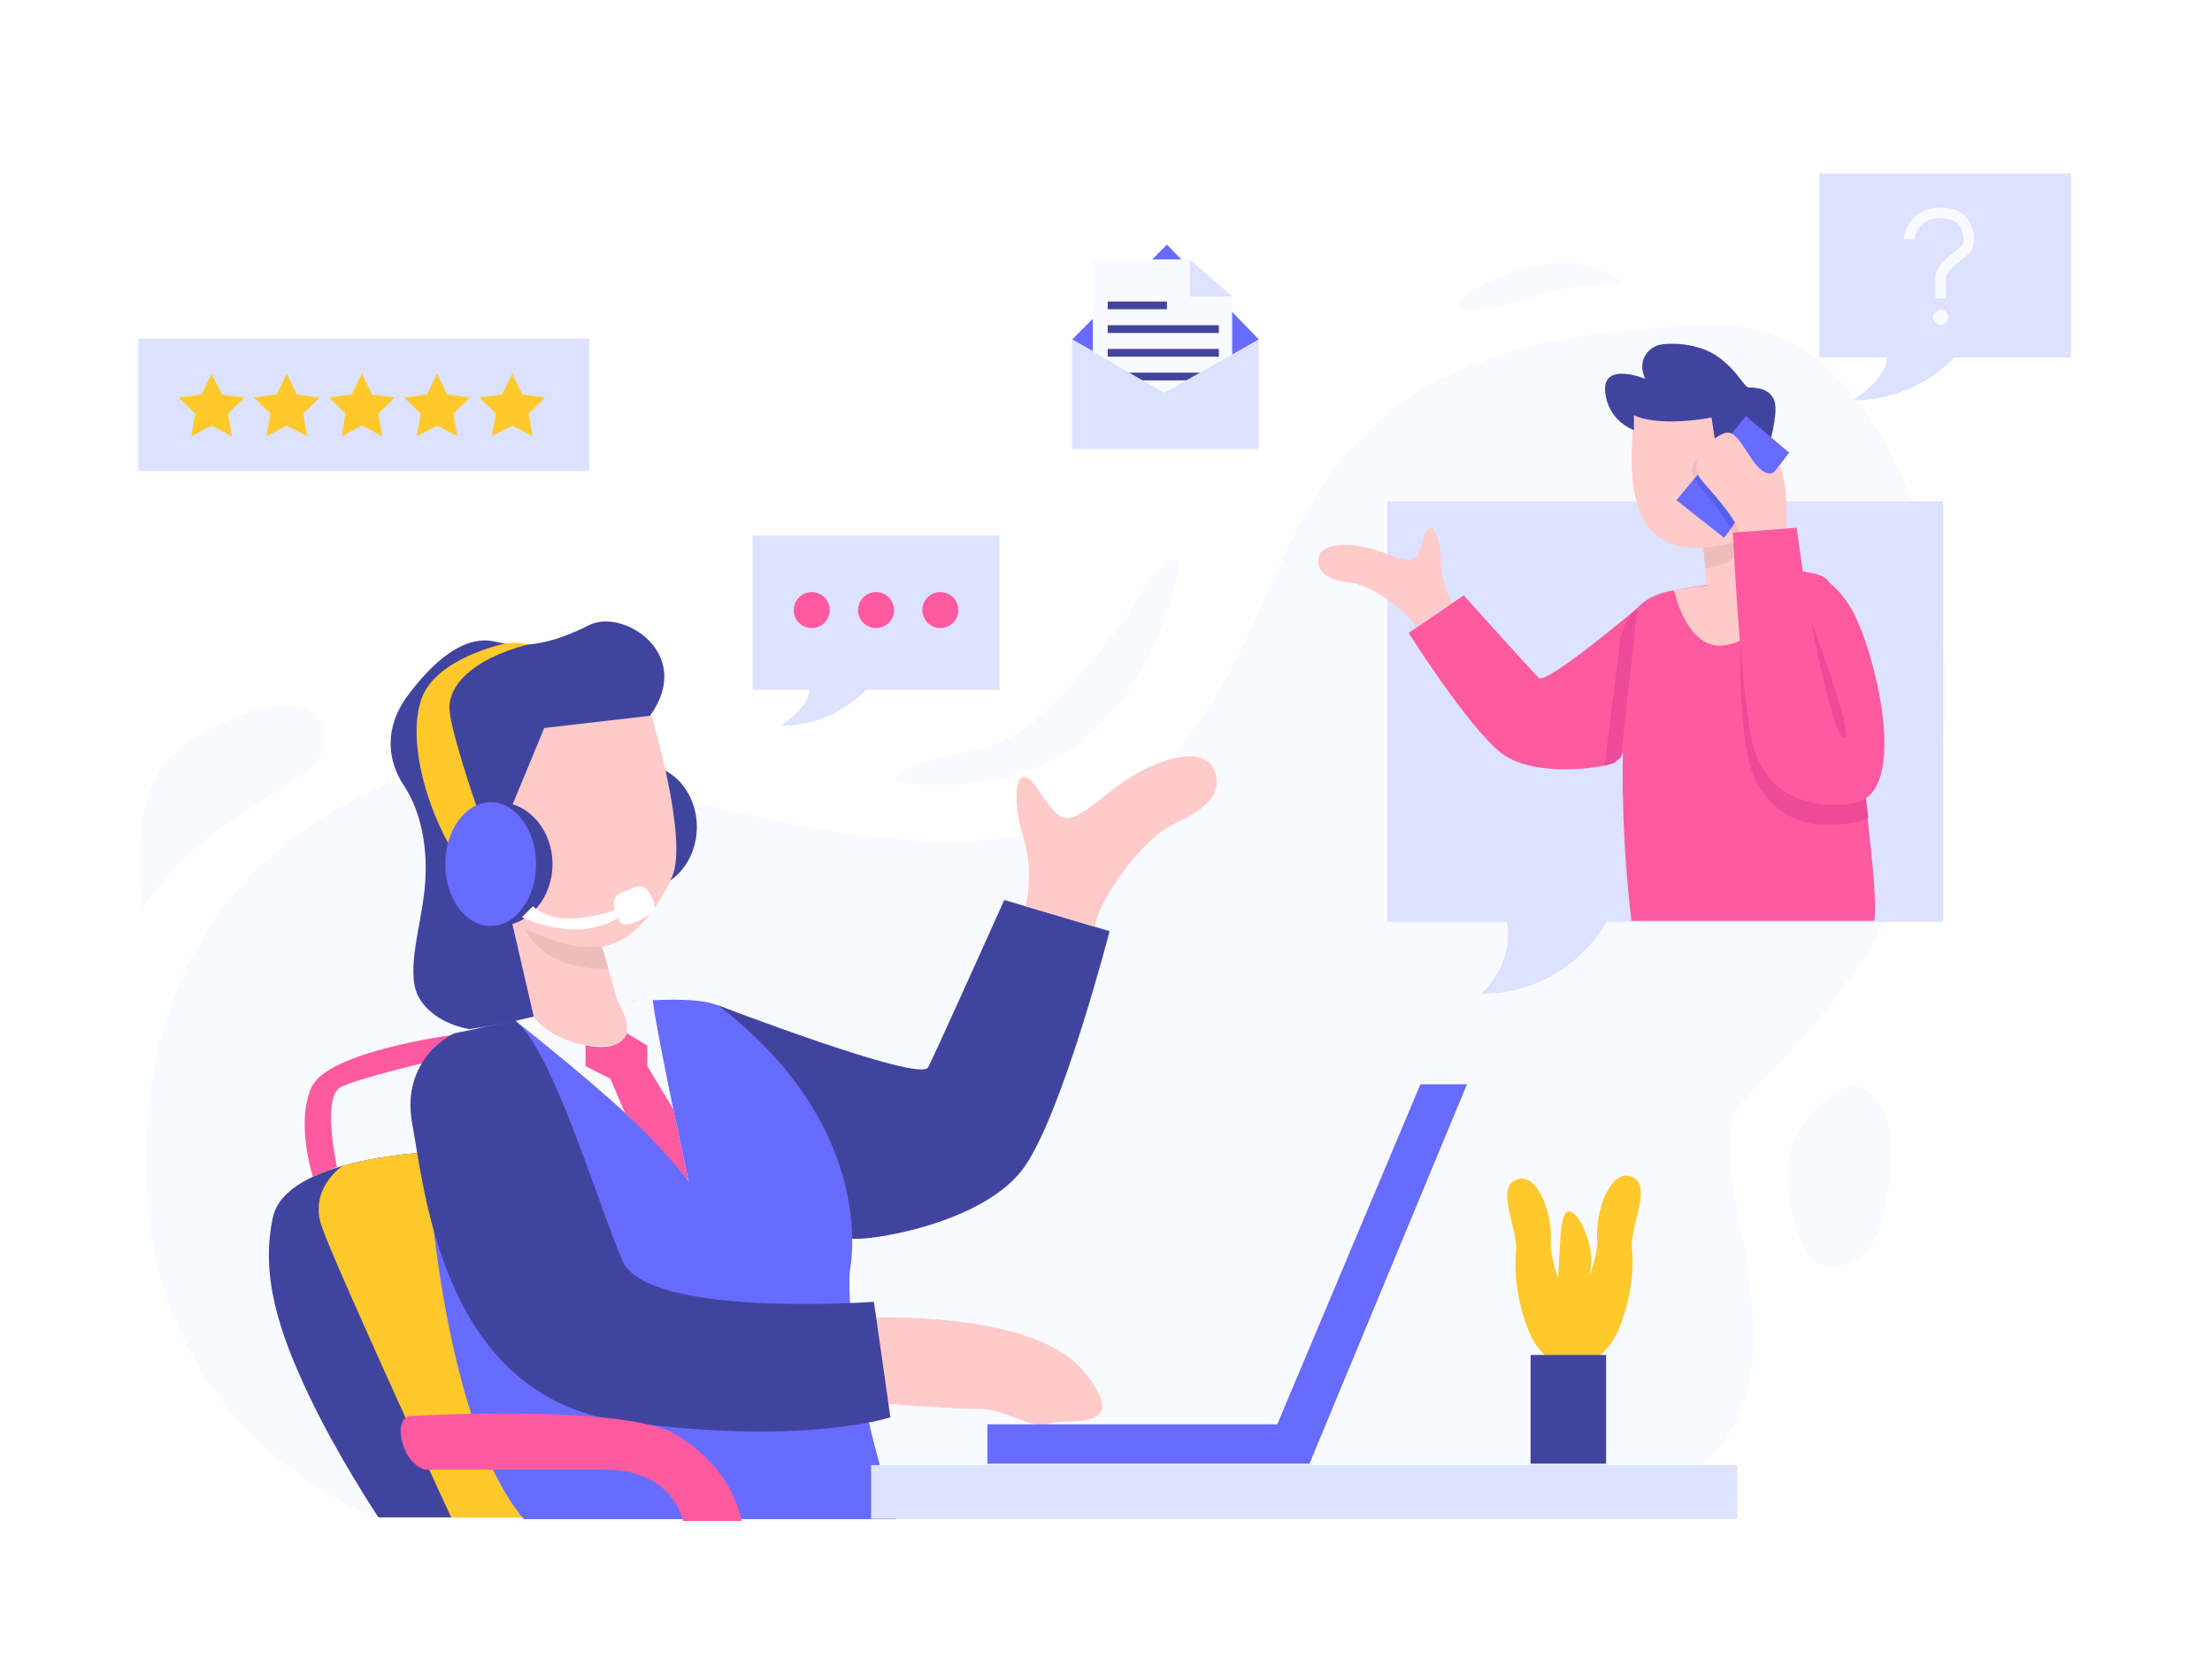 <svg xmlns="http://www.w3.org/2000/svg" xmlns:xlink="http://www.w3.org/1999/xlink" id="Customer_Service" x="0px" y="0px" viewBox="0 0 1600 1200" style="enable-background:new 0 0 1600 1200;" xml:space="preserve"><style type="text/css">	.st0{fill:#FFFFFF;}	.st1{fill:#F9FAFF;}	.st2{fill:#41449F;}	.st3{fill:#FFC92C;}	.st4{fill:#FF5AA0;}	.st5{fill:#FFCACA;}	.st6{fill:#686BFF;}	.st7{fill:#DCE2FF;}	.st8{fill:#EDBCBC;}	.st9{fill:#ED4A98;}	.st10{fill:#575FEA;}</style><g id="Background">	<rect id="Shape_5_" class="st0" width="1600" height="1200"></rect>	<path id="Shape_4_" class="st1" d="M103.23,657c0,0-13.76-84.33,25.63-113.95c39.39-29.61,95.97-49.97,105.26-12.81   S151.36,579.31,103.23,657z"></path>	<path id="Shape_3_" class="st1" d="M1310.88,912.97c0,0-12.25-13.79-16.85-50.55c-4.6-36.76,12.25-55.91,32.93-71.23   c20.68-15.32,39.06,6.89,39.83,32.17C1367.56,848.63,1369.09,929.82,1310.88,912.97z"></path>	<path id="Shape_2_" class="st1" d="M848.58,425.6c0,0-24.64,138.23-160.54,141.87c-83.63,2.24-13.44-19.41,9.71-23.15   c23.15-3.73,63.47-12.69,133.65-124.69C831.4,419.63,862.02,383.04,848.58,425.6z"></path>	<path id="Shape_1_" class="st1" d="M273,1098c0,0-161.45-57.47-167.22-243.23S209.43,592.39,301.72,558.7   s173.99,32.34,345.64,48.32C819,623,869,537,914,435s90-199,334-199c131,0,210,264,122,420s-133,112-115,210s51.34,232-171.83,232   S273,1098,273,1098z"></path>	<path id="Shape" class="st1" d="M1065.4,210.18c0,0,49.27-30.8,90.08-15.4c40.8,15.4-8.47,7.7-37.72,16.94   S1034.61,235.58,1065.4,210.18z"></path></g><g id="Woman">	<path id="Shape_30_" class="st2" d="M307.54,833.63c0,0-100.7,4.45-110.09,46.71s4.69,84.02,25.82,128.62s50.44,88.59,50.44,88.59   h110.81c0,0-11.48-18.15-19.22-43.41S307.54,833.63,307.54,833.63z"></path>	<path id="Shape_29_" class="st3" d="M384.52,1097.55h-58.2c0,0-84.82-184.05-93.82-211.05s15.21-43.16,15.21-43.16l0.02-0.01   c29.09-8.34,59.81-9.7,59.81-9.7s50.02,195.25,57.76,220.51C373.04,1079.4,384.52,1097.55,384.52,1097.55z"></path>	<path id="Shape_28_" class="st4" d="M326.32,748.78c0,0-89.2,11.74-100.94,37.56c-11.74,25.82,0.9,64.68,0.9,64.68l17.45-6.98   c0,0-11.3-50.66,2.78-57.7c14.08-7.04,65.73-18.78,65.73-18.78L326.32,748.78z"></path>	<path id="Shape_27_" class="st3" d="M1136.02,993.25c0,0-20.99-8.79-29.39-28.45c-8.4-19.66-11.76-41.5-10.08-58.97   c1.68-17.47-15.12-45.87,0-52.42c15.12-6.55,26.87,24.02,25.19,45.87C1120.06,921.12,1158.69,993.3,1136.02,993.25z"></path>	<path id="Shape_26_" class="st3" d="M1126.79,1005.17c0,0-10.92-19.66-8.74-34.95s6.55-32.76,8.74-45.87   c2.18-13.1,0-50.23,8.74-48.05c8.74,2.18,17.47,28.39,15.29,39.31c-2.18,10.92,2.18,32.76,0,48.05   C1148.63,978.96,1150.81,1007.35,1126.79,1005.17z"></path>	<ellipse id="Shape_25_" class="st2" cx="465.27" cy="598.19" rx="38.78" ry="44.75"></ellipse>	<path id="Shape_24_" class="st2" d="M519,727c0,0,146.53,56.34,152.32,45.08s55.11-121.11,55.11-121.11l76.18,22.54   c0,0-33.51,129.84-61.31,170.1c-27.8,40.27-108.15,53.54-124.18,52.42C601.09,894.91,490.94,786.69,519,727z"></path>	<path id="Shape_23_" class="st5" d="M741.81,655.52c0,0,6.53-24.12-1.68-49.69s-6.88-60.46,10.76-34.79   c17.64,25.67,18.56,28.51,50.92,2.45c32.37-26.06,67.36-34.17,75.68-18.04c8.31,16.13-3.15,29.21-27.8,40.27   s-56.78,58.45-57.67,74.66L741.81,655.52z"></path>	<path id="Shape_22_" class="st6" d="M521.34,728.66c-22.52-17.51-202.26,9.75-211.21,33.62c-8.95,23.87,2.69,259.4,68.83,336.56   h269.22c0,0-36.24-106.14-33.65-178.62C614.54,920.22,637.84,819.26,521.34,728.66z"></path>	<path id="Shape_21_" class="st2" d="M470.44,517.38c0,0-20.08,27.11-43.95,30.09c-23.87,2.98-17.9,50.72-32.82,56.69   c-14.92,5.97-11.93,29.83-2.98,50.72s23.87,74.59-2.98,80.55c-26.85,5.97-48.02,8.93-48.02,8.93s-23.59-2.96-35.52-20.86   s0-50.72,2.98-80.55s-2.98-56.69-14.92-74.59s-14.92-41.77,2.98-65.64c17.9-23.87,40.41-44.17,63.46-38.49   c23.06,5.67,43.94-0.29,67.81-12.23C450.36,440.06,502.45,472.36,470.44,517.38z"></path>	<path id="Shape_20_" class="st5" d="M471.24,517.63l-77.57,8.95l-35.8,86.52L386,735c12.92,22.26,41.72,27.01,58,23   c20.6-5.08,11.72-20.53,3-33l-11.56-40.29c20.88-2.98,38.78-23.87,50.72-50.72C498.09,607.14,471.24,517.63,471.24,517.63z"></path>	<path id="Shape_19_" class="st1" d="M372.79,738.41c0,0,107.4,83.54,125.31,116.35c0,0-22.1-101.49-26.09-131.77l-25,2   c0,0,18.27,28.33-5.59,31.31c-27.29,3.41-50.4-12.2-55.03-21.02L372.79,738.41z"></path>	<path id="Shape_18_" class="st4" d="M453.51,747.4c-5.79,14.96-29.97,8.58-29.97,8.58l-0.04,15.25l17.9,8.95l10.66,24.71   c0,0,31.1,28.99,46.02,49.88l-11.1-52.51l-18.73-31.03v-14.92L453.51,747.4z"></path>	<path id="Shape_17_" class="st3" d="M365.29,465.52c0,0-50.95,10.39-60.79,40.98c-9,28,2.1,71.18,20,104l19.95-27.89   c0,0-19.4-56.03-19.4-70.94s14.53-34.25,56.49-45.47C381.55,466.2,375.77,463.93,365.29,465.52z"></path>	<ellipse id="Shape_16_" class="st2" cx="360.85" cy="625.04" rx="38.78" ry="44.75"></ellipse>	<ellipse id="Shape_15_" class="st6" cx="354.89" cy="625.04" rx="32.82" ry="44.75"></ellipse>	<path id="Shape_14_" class="st0" d="M385.5,655.5c0,0,11.33,11.74,35.15,8.37c23.82-3.37,23.77-6.35,23.77-6.35   s-3.13-8.9,5.77-12.03s14.77-9.19,20.93,2.65c4.36,8.37,3.18,11.88-8.66,17.63c-15.85,7.7-14.97-2.33-14.97-2.33   s-24.36,19.83-69.99,0.06L385.5,655.5z"></path>	<path id="Shape_13_" class="st5" d="M629.15,953.12c0,0,119.33-5.52,155.13,39.24c35.8,44.75-12.79,32.94-25.79,37.35   c-13,4.41-30.9-10.5-48.8-10.5s-67-3.59-67-3.59L629.15,953.12z"></path>	<path id="Shape_12_" class="st2" d="M328.66,747.4c0,0-39.41,17.86-30.46,65.6s21.59,197.44,152.4,215.25   c130.81,17.81,193.46-3.07,193.46-3.07l-11.93-83.54c0,0-164.09,11.93-181.99-29.83c-17.9-41.77-50.5-152.51-77.35-173.39   L328.66,747.4z"></path>	<rect id="Shape_11_" x="630.07" y="1059.76" class="st7" width="626.46" height="38.83"></rect>	<path id="Shape_10_" class="st3" d="M1141.02,991.07c0,0,20.99-8.79,29.39-28.45c8.4-19.66,11.76-41.5,10.08-58.97   c-1.68-17.47,15.12-45.87,0-52.42s-26.87,24.02-25.19,45.87C1156.98,918.93,1118.35,991.12,1141.02,991.07z"></path>	<rect id="Shape_9_" x="1107.13" y="980.09" class="st2" width="54.6" height="78.63"></rect>	<polygon id="Shape_8_" class="st6" points="923.89,1030.24 714.2,1030.24 714.2,1058.72 947.18,1058.72 1061.09,784.31    1027.43,784.31  "></polygon>	<path id="Shape_7_" class="st4" d="M295.8,1024.3c0,0,156.09-9.33,193.49,13.58c25.58,15.67,41.11,36.37,47.32,62.26h-42.49   c0,0-7.04-37.11-56.34-37.11s-130.25,0-130.25,0s-11.74-2.42-16.43-19.36C286.41,1026.72,295.8,1024.3,295.8,1024.3z"></path>	<path id="Shape_6_" class="st8" d="M435.44,684.71l4.55,15.86C391,702,380,672,380,672C413,687,423,685,435.44,684.71z"></path></g><g id="Man">	<path id="Shape_46_" class="st7" d="M1071.36,718.81c0,0,24.02-20.27,18.68-52.11h-86.54V362.72h402.01V666.7h-243.42   C1162.09,666.7,1135.41,718.81,1071.36,718.81z"></path>	<path id="Shape_45_" class="st4" d="M1189,436c0,0-70.51,59.82-75.94,54.38c-5.43-5.43-54.33-59.76-54.33-59.76l-39.84,27.16   c0,0,43.46,68.81,67,86.92c23.54,18.11,72.43,10.87,81.49,7.24C1176.44,548.33,1216.29,465.29,1189,436z"></path>	<path id="Shape_44_" class="st5" d="M1050.69,436.11c0,0-8.25-12.73-8.25-29.03c0-16.3-7.24-36.22-12.68-18.11   c-5.43,18.11-5.43,19.92-28.97,10.87c-23.54-9.05-45.27-7.24-47.08,3.62c-1.81,10.87,7.24,16.3,23.54,18.11   s43.66,23.24,47.18,32.44L1050.69,436.11z"></path>	<path id="Shape_43_" class="st4" d="M1355.71,666.04c3.62-18.11-10.87-119.52-10.87-128.57S1326.72,430.63,1324,423   c-5-14-39.73-8.23-39.73-8.23L1210.84,427c0,0-28.97,3.62-30.78,23.54c-2.3,25.25-13.06,105.46,0,215.49H1355.71z"></path>	<path id="Shape_42_" class="st9" d="M1258.65,465.61c0,0-1.15,74.89,10.85,97.89s31,35,58,33s23.82-6.05,23.82-6.05l-6.82-52.95   L1258.65,465.61z"></path>	<path id="Shape_41_" class="st5" d="M1181.87,300.24c0,0-3.62,36.22,0,54.33c3.62,18.11,10.87,43.46,50.7,41.65l1.81,27.16   l-23.54,3.62c0,0,9.05,43.46,36.22,39.84c27.16-3.62,41.65-34.41,41.65-52.51l-18.11,1.81l-5.43-39.84l1.81-32.6l5.43-28.97   l-30.78-32.6l-65.19,3.62L1181.87,300.24z"></path>	<path id="Shape_40_" class="st8" d="M1232,396c0,0,25-2,35-8c0,0-8,21-33.45,22.92L1232,396z"></path>	<path id="Shape_39_" class="st2" d="M1190.02,273.99c0,0-30.78-12.68-28.97,9.05c1.81,21.73,20.82,28.07,20.82,28.07v-10.87   c0,0,14.49,9.05,56.14,1.81c0,0,3.62,25.35,5.43,30.78c1.81,5.43,7.24,3.62,7.24,0c0-3.62-1.81-14.49,5.43-16.3   s12.68,3.62,9.05,16.3s-3.62,12.68-3.62,12.68l3.62,30.78c0,0,14.49,0,12.68-10.87c-1.81-10.87-5.43-10.87-1.81-27.16   s10.87-39.84,7.24-48.89c-3.62-9.05-14.49-9.05-18.11-9.05s-7.24-10.87-21.73-21.73c-14.49-10.87-36.22-10.87-43.46-9.05   C1192.74,251.35,1183.68,260.4,1190.02,273.99z"></path>	<polygon id="Shape_38_" class="st6" points="1212.65,361.81 1262.87,301.01 1294.14,327.41 1247.06,388.98  "></polygon>	<path id="Shape_37_" class="st10" d="M1255.51,377.93v0.01L1252,382c0,0-11-17-15-21c-2.73-2.73-8.24-10.31-11.15-15.17   l16.07-19.46L1255.51,377.93z"></path>	<path id="Shape_36_" class="st8" d="M1241.92,326.37l-16.07,19.46c-1.37-2.27-2.17-4.6-1.85-6.83c1-7,15.63-21.31,15.63-21.31   L1241.92,326.37z"></path>	<polygon id="Shape_35_" class="st8" points="1254.88,377.93 1252.08,382.41 1253.57,386.53 1257.91,384.9  "></polygon>	<path id="Shape_34_" class="st5" d="M1292.33,383.54c0,0,1.11-38.21-5.43-47.08c0,0-3.6,10.59-12.68,3.62   c-9.07-6.97-16.08-27.15-24.34-27.16s-31.8,19.91-19.12,34.4s26.01,29.51,27.49,39.2L1292.33,383.54z"></path>	<path id="Shape_33_" class="st4" d="M1304.07,413.52c0,0,20.07-0.4,36.1,28.72C1356,471,1382,573,1341.41,580.93   c-23.71,4.63-65.78-0.37-74.63-47.27s-13.27-148.42-13.27-148.42l46.07-3.5L1304.07,413.52z"></path>	<path id="Shape_32_" class="st9" d="M1310.15,449.71c0,0,31.52,82.06,23.69,83.67C1326,535,1310.15,449.71,1310.15,449.71z"></path>	<path id="Shape_31_" class="st9" d="M1184.44,439.83c0,0-10.44,8.17-12.44,23.17s-11.41,90.85-11.41,90.85s9.41-2.85,11.91-6.28   L1184.44,439.83z"></path></g><g id="Mail">	<polygon id="Shape_54_" class="st6" points="844.1,176.94 775.48,245.55 844.1,284.15 910.57,245.55  "></polygon>	<polygon id="Shape_53_" class="st1" points="891.27,301.3 790.49,301.3 790.49,187.66 859.84,187.66 891.27,213.92  "></polygon>	<polygon id="Shape_52_" class="st7" points="860.53,187.66 860.53,214.46 891.27,214.46  "></polygon>	<rect id="Shape_51_" x="801.21" y="218.09" class="st2" width="42.88" height="5.6"></rect>	<rect id="Shape_50_" x="801.21" y="235.24" class="st2" width="80.41" height="5.6"></rect>	<rect id="Shape_49_" x="801.21" y="252.4" class="st2" width="80.41" height="5.6"></rect>	<rect id="Shape_48_" x="801.21" y="269.55" class="st2" width="80.41" height="5.6"></rect>	<polygon id="Shape_47_" class="st7" points="775.48,245.55 775.48,324.89 910.57,324.89 910.57,245.55 841.95,284.15  "></polygon></g><g id="Message">	<path id="Shape_58_" class="st7" d="M564.84,525.01c0,0,20.47-13.02,20.47-26.05h-40.93V387.32h178.62v111.64h-96.75   C626.24,498.96,603.91,525.01,564.84,525.01z"></path>	<circle id="Shape_57_" class="st4" cx="680.19" cy="441.28" r="13.02"></circle>	<circle id="Shape_56_" class="st4" cx="633.68" cy="441.28" r="13.02"></circle>	<circle id="Shape_55_" class="st4" cx="587.16" cy="441.28" r="13.02"></circle></g><g id="Question_Mark">	<path id="Shape_61_" class="st7" d="M1340.39,289.62c0,0,24.39-15.52,24.39-31.04H1316V125.55h182v133.03h-84.44   C1413.56,258.58,1386.95,289.62,1340.39,289.62z"></path>	<path id="Shape_60_" class="st1" d="M1407.58,215.84h-7.71V201.1c0-7.93,7.63-13.99,13.75-18.86c2.28-1.81,5.72-4.54,6.16-5.67   c0.49-2.14,0.99-8.95-2.79-13.7c-2.68-3.37-7.15-5.09-13.27-5.09c-16.87,0-18.75,13.88-18.91,15.46l-7.68-0.7   c0.69-7.77,7.14-22.47,26.58-22.47c8.59,0,15.08,2.69,19.3,8c5.47,6.88,5.24,16.01,4.25,20.31c-0.81,3.5-4.36,6.32-8.86,9.9   c-4.83,3.84-10.84,8.61-10.84,12.82V215.84z"></path>	<circle id="Shape_59_" class="st1" cx="1403.72" cy="229.45" r="5.48"></circle></g><g id="Rating">	<rect id="Shape_67_" x="100" y="244.87" class="st7" width="326.18" height="95.78"></rect>	<polygon id="Shape_66_" class="st3" points="153.07,270.41 160.4,285.26 176.79,287.65 164.93,299.2 167.73,315.53 153.07,307.82    138.41,315.53 141.21,299.2 129.35,287.65 145.74,285.26  "></polygon>	<polygon id="Shape_65_" class="st3" points="207.43,270.41 214.76,285.26 231.15,287.65 219.29,299.2 222.09,315.53 207.43,307.82    192.77,315.53 195.57,299.2 183.71,287.65 200.1,285.26  "></polygon>	<polygon id="Shape_64_" class="st3" points="261.79,270.41 269.12,285.26 285.51,287.65 273.65,299.2 276.45,315.53 261.79,307.82    247.13,315.53 249.93,299.2 238.08,287.65 254.46,285.26  "></polygon>	<polygon id="Shape_63_" class="st3" points="316.16,270.41 323.49,285.26 339.87,287.65 328.01,299.2 330.81,315.53 316.16,307.82    301.5,315.53 304.3,299.2 292.44,287.65 308.83,285.26  "></polygon>	<polygon id="Shape_62_" class="st3" points="370.52,270.41 377.85,285.26 394.24,287.65 382.38,299.2 385.18,315.53 370.52,307.82    355.86,315.53 358.66,299.2 346.8,287.65 363.19,285.26  "></polygon></g></svg>